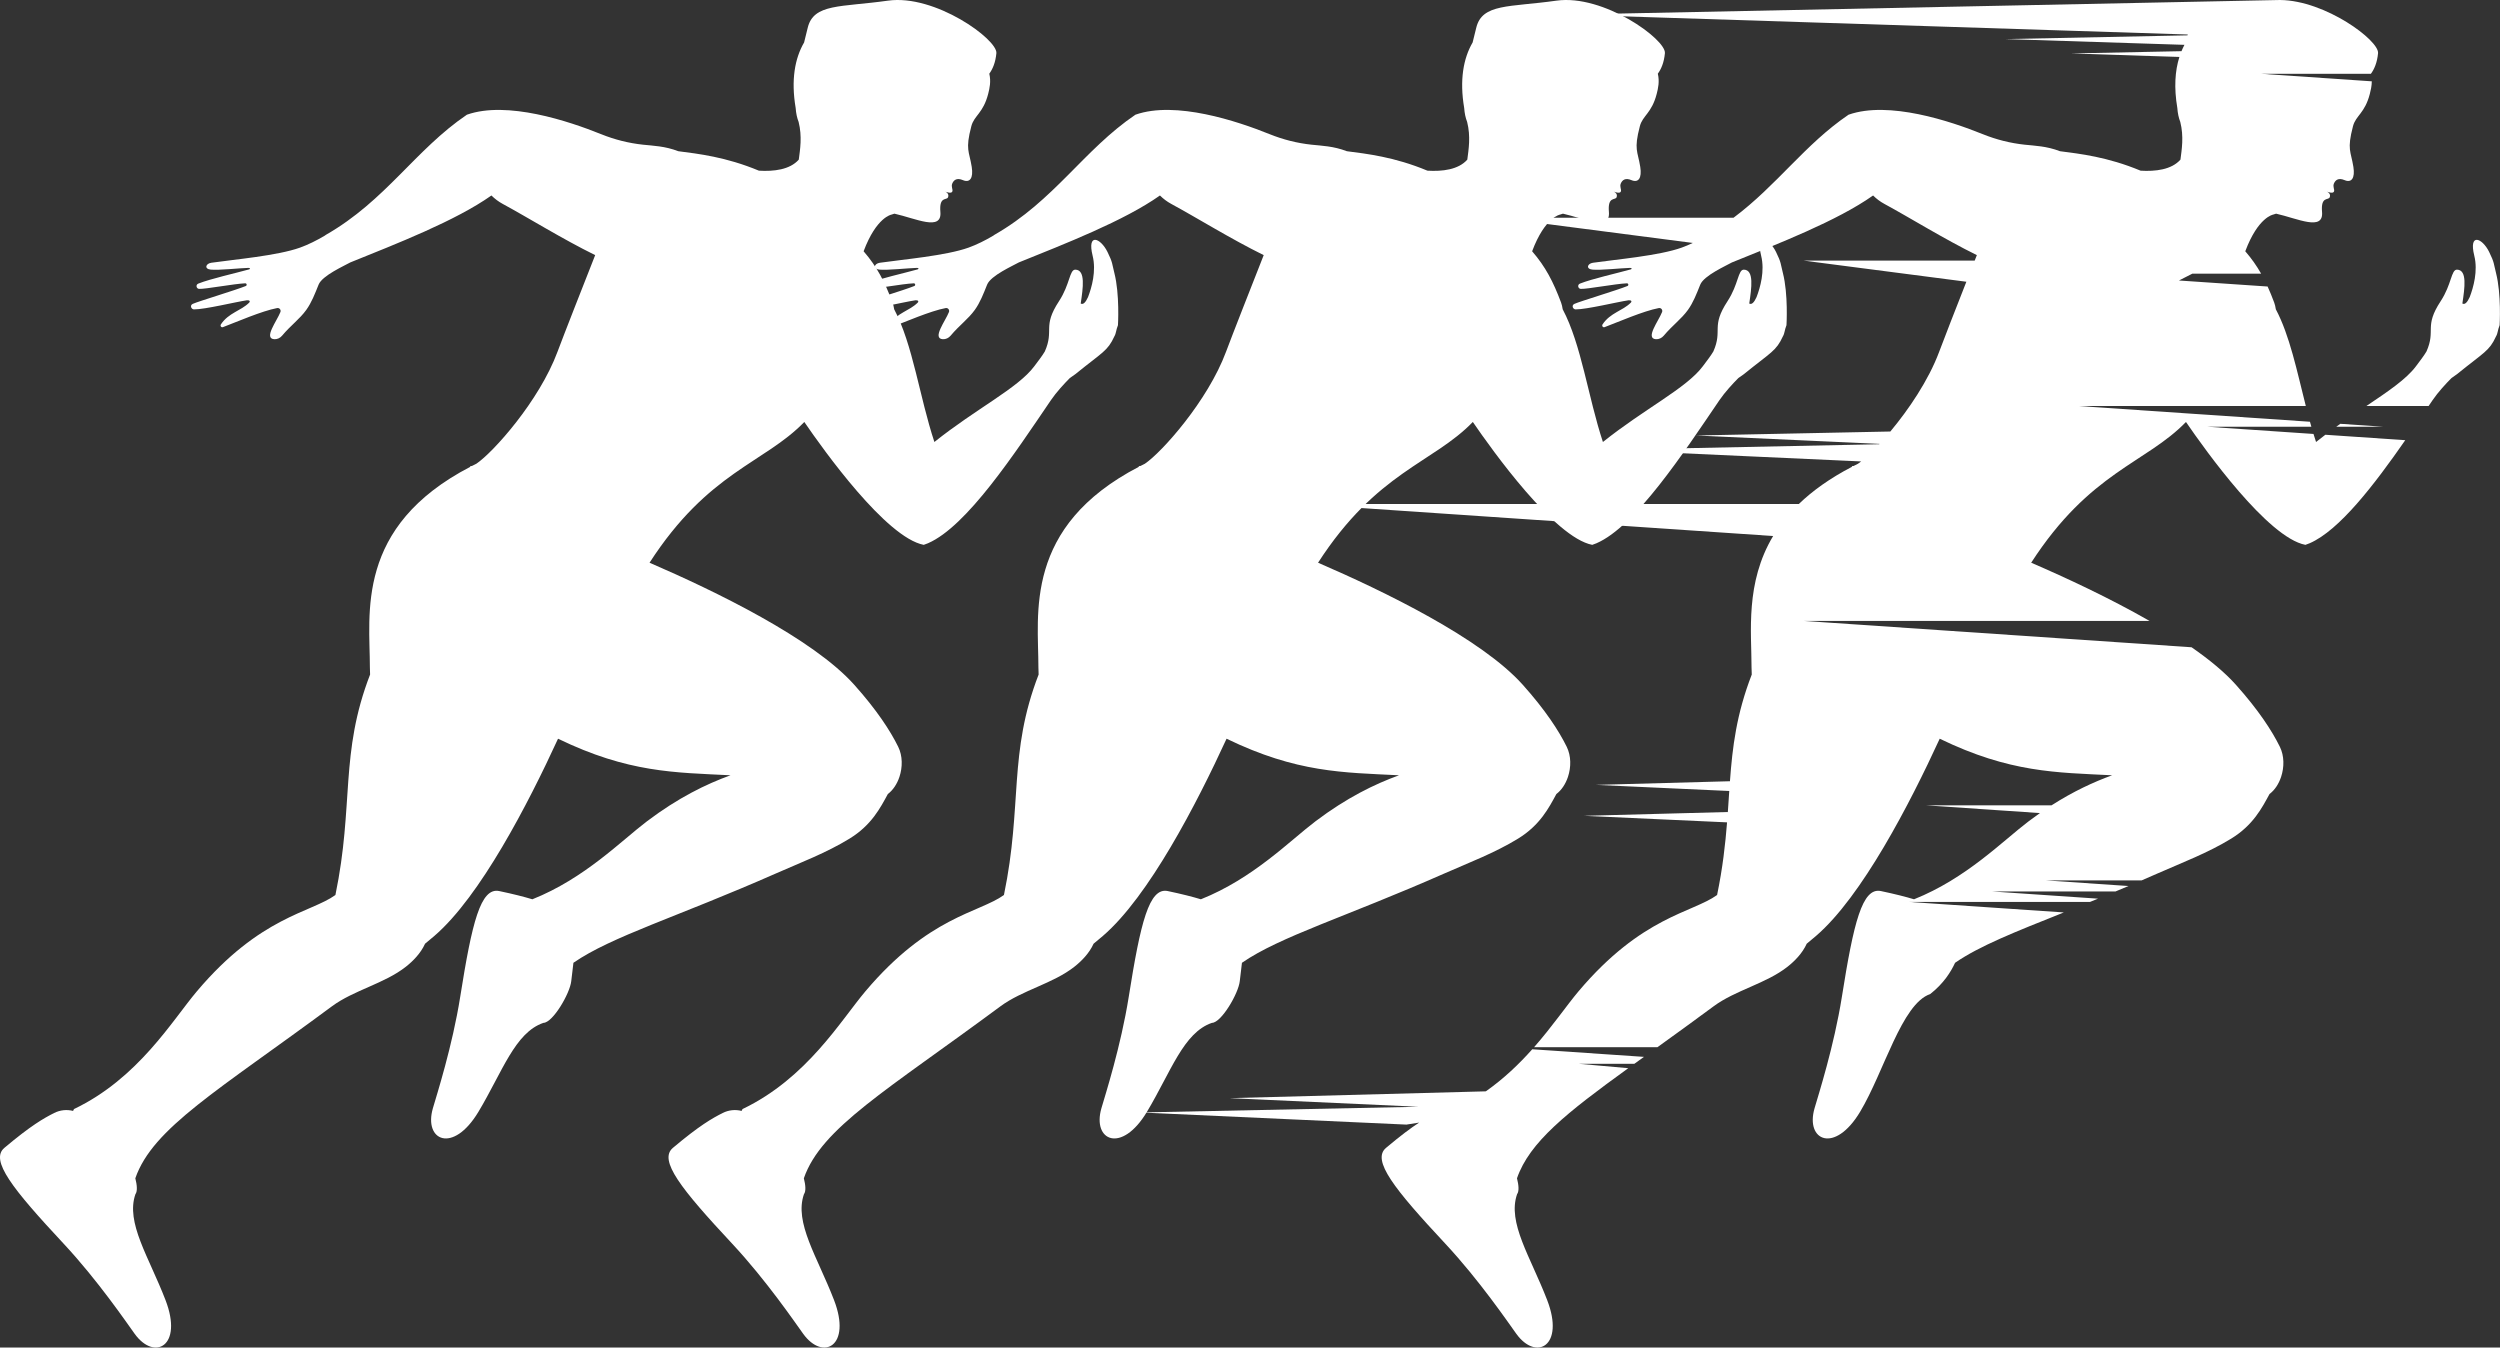 <?xml version="1.0" encoding="UTF-8" standalone="no"?><svg xmlns="http://www.w3.org/2000/svg" xmlns:xlink="http://www.w3.org/1999/xlink" fill="#000000" height="790.1" preserveAspectRatio="xMidYMid meet" version="1" viewBox="0.0 -0.0 1465.8 790.1" width="1465.8" zoomAndPan="magnify"><rect x="0.0" y="-0.0" width="1465.8" height="790.1" fill="#333333" stroke="none"/><defs><clipPath id="a"><path d="M 0 0 L 656 0 L 656 790.09 L 0 790.09 Z M 0 0"/></clipPath><clipPath id="b"><path d="M 391 0 L 1048 0 L 1048 790.09 L 391 790.09 Z M 391 0"/></clipPath><clipPath id="c"><path d="M 668 615 L 964 615 L 964 790.09 L 668 790.09 Z M 668 615"/></clipPath><clipPath id="d"><path d="M 1387 140 L 1465.762 140 L 1465.762 239 L 1387 239 Z M 1387 140"/></clipPath></defs><g><g clip-path="url(#a)" id="change1_1"><path d="M 653.367 160.039 C 651.996 154.691 652.484 154.059 649.332 147.695 C 645.254 139.457 637.246 136.301 640.633 149.965 C 642.852 158.906 640.098 168.582 637.93 174.203 C 636.586 177.141 635.176 178.836 633.645 177.973 C 635 168.816 636.59 158.258 630.523 158.102 C 627.023 158.008 627.418 166.66 620.926 176.574 C 610.984 191.754 618.25 193.309 612.598 206.074 C 611.188 208.508 608.422 212.082 606.379 214.809 C 596.734 227.684 572.246 239.629 547.852 259.148 C 539.117 232.711 535.254 202.059 524.27 181.328 C 524.043 179.836 523.73 178.496 523.305 177.367 C 518.746 165.258 514.281 156.492 506.352 147.328 C 513.855 127.238 522.715 125.82 522.715 125.82 L 524.418 125.273 C 537.078 128.117 552.336 135.723 551.367 124.293 C 550.562 114.836 555.141 117.641 555.871 115.633 C 556.551 113.766 555.113 112.773 554.277 112.367 C 555.371 112.785 557.797 113.551 558.352 112.32 C 558.895 111.113 557.488 109.504 558.355 107.543 C 559.254 105.516 561.012 104.109 564.578 105.617 C 568.656 107.344 570.793 104.457 569.746 97.859 C 568.266 88.508 565.883 87.848 569.516 73.977 C 571.152 67.734 576.48 66.367 579.387 55.051 C 580.223 51.793 581.129 47.773 580.047 43.207 C 581.996 40.547 583.688 36.703 584.199 31.168 C 584.938 23.191 548.293 -3.527 520.594 0.387 C 492.895 4.301 476.996 1.945 473.559 16.367 C 472.891 19.18 472.172 22.023 471.461 24.895 C 465.984 34.301 463.746 46.965 466.512 63.305 C 466.734 66.445 467.324 69.164 468.242 71.488 C 470.398 80.043 469.102 87.699 468.344 93.586 C 463.121 99.527 453.594 100.602 444.973 100.074 C 425.461 91.953 409.402 90.188 397.691 88.656 C 389.895 85.641 382.922 85.469 377.047 84.84 C 368.617 83.941 360.367 81.859 352.508 78.688 C 333.359 70.957 297.309 59.004 273.852 67.219 C 273.789 67.238 273.75 67.254 273.75 67.254 C 243.355 87.871 226.32 117.516 191.059 137.703 C 190.844 137.828 190.625 137.992 190.402 138.176 C 185.742 140.945 180.691 143.461 175.949 145.172 C 162.773 149.93 137.289 152.129 123.902 154.059 C 120.512 154.551 119.668 157.711 123.555 158.074 C 128.547 158.539 140.184 157.219 145.602 157.07 C 146.551 157.047 147.004 157.684 146.086 157.941 C 138.113 160.172 123.395 163.445 116.285 166.273 C 114.547 166.969 115.145 169.293 116.719 169.379 C 120.387 169.574 137.172 166.379 143.77 166.113 C 144.688 166.078 144.961 167.352 144.109 167.695 C 137.953 170.188 116.52 176.602 113.027 178.16 C 111.105 179.016 112.145 181.391 113.723 181.402 C 120.121 181.453 138.148 177.023 144.715 176.07 C 146.031 175.879 147.004 176.527 146.062 177.473 C 141.293 182.258 134.027 183.383 129.527 190.176 C 128.941 191.059 129.719 192.184 130.711 191.809 C 138.605 188.832 153.535 182.309 162.492 180.625 C 163.832 180.371 164.906 181.699 164.41 182.969 C 162.371 188.195 154.367 198.453 160.793 198.887 C 162.559 199.004 164.258 198.172 165.395 196.816 C 170.59 190.633 175.723 187.07 179.586 181.691 C 182.68 177.383 184.605 172.359 186.797 166.895 C 188.941 161.543 201.969 155.812 205.355 153.879 C 232.273 142.996 267.051 129.52 288.129 114.613 C 290.066 116.535 292.262 118.211 294.75 119.555 C 309.586 127.574 329.801 140.168 348.969 149.582 C 342.406 166.227 330.535 196.414 326.867 206.273 C 316.148 235.098 289.168 265.262 279.289 271.902 C 278.414 272.336 277.562 272.77 276.711 273.203 C 276.582 273.23 276.457 273.25 276.352 273.254 C 276.109 273.254 275.879 273.262 275.637 273.262 C 275.699 273.395 275.773 273.52 275.836 273.652 C 207.969 308.898 216.891 360.039 216.867 391.238 C 216.867 392.723 216.91 394.133 216.992 395.492 C 199.098 441.859 207.633 471.812 196.66 524.762 C 182.117 535.262 152.645 537.164 115.457 581.195 C 100.973 598.352 81.098 632.203 43.387 650.258 C 43.195 650.625 43.02 650.988 42.844 651.348 C 39.184 650.414 35.25 650.805 31.785 652.555 C 25.559 655.695 18.113 659.93 2.562 673.016 C -6 680.227 7.227 696.945 37.34 729.227 C 57.305 750.629 74.301 775.598 78.973 782.062 C 90.582 798.133 107.477 789.336 97.047 762.281 C 87.227 736.793 73.598 716.844 79.406 700.156 C 80.641 698.547 80.398 694.969 79.344 690.848 C 89.57 661.297 127.926 639.426 194.59 590.039 C 207.445 580.516 225.477 576.703 238.023 566.77 C 242.117 563.531 246.629 559.02 249.223 553.316 C 251 551.871 252.824 550.348 254.688 548.746 C 281.586 525.609 309.652 471.293 327.188 433.121 C 368.398 453.102 395.562 452.914 428.305 454.562 C 413.934 459.766 397.531 467.789 379.359 481.523 C 364.277 492.922 342.859 515.023 312.133 527.27 C 307.25 525.797 301.035 524.203 292.73 522.449 C 281.777 520.137 276.742 540.852 269.832 584.453 C 265.25 613.363 256.031 642.125 253.809 649.785 C 248.289 668.824 265.617 676.727 280.527 651.859 C 294.57 628.43 301.906 605.41 318.633 599.719 C 324.074 599.668 334.152 582.566 334.934 575.27 C 335.383 571.055 335.879 567.82 336.207 564.5 C 358.527 549.062 396.977 537.676 454.879 512.148 C 469.52 505.691 484.469 500.07 498.105 491.703 C 510.98 483.805 516.164 473.664 520.574 465.543 C 523.617 463.25 525.98 459.637 527.352 455.523 C 529.246 449.836 529.27 443.211 526.637 437.863 C 521.957 428.355 514.062 416.266 500.867 401.504 C 476.59 374.352 419.434 346.605 380.84 329.93 C 415.371 276.5 448.129 271.621 471.582 247.41 C 482.984 264.074 519.535 315.191 541.605 319.457 C 542.398 319.199 543.23 318.895 544.125 318.504 C 566.941 308.602 595.062 265.656 616.164 234.641 C 619.328 229.988 623.98 224.953 627.289 221.629 C 628.359 220.879 629.418 220.141 630.457 219.41 C 646.504 206.379 649.391 205.918 653.383 197.199 C 654.438 195.449 654.301 193.617 655.48 190.664 C 655.48 190.66 656.586 172.594 653.367 160.039" fill="#ffffff"/></g><g clip-path="url(#b)" id="change2_1"><path d="M 1045.34 160.039 C 1043.969 154.691 1044.449 154.059 1041.301 147.695 C 1037.219 139.457 1029.219 136.301 1032.602 149.965 C 1034.82 158.906 1032.07 168.582 1029.898 174.203 C 1028.559 177.141 1027.148 178.836 1025.621 177.973 C 1026.969 168.816 1028.559 158.258 1022.488 158.102 C 1018.988 158.008 1019.391 166.66 1012.898 176.574 C 1002.949 191.754 1010.219 193.309 1004.57 206.074 C 1003.16 208.508 1000.391 212.082 998.348 214.809 C 988.707 227.684 964.219 239.629 939.82 259.148 C 931.09 232.711 927.227 202.059 916.238 181.328 C 916.012 179.836 915.699 178.496 915.277 177.367 C 910.719 165.258 906.254 156.492 898.32 147.328 C 905.824 127.238 914.684 125.82 914.684 125.82 L 916.391 125.273 C 929.047 128.117 944.305 135.723 943.336 124.293 C 942.535 114.836 947.109 117.641 947.84 115.633 C 948.52 113.766 947.082 112.773 946.246 112.367 C 947.344 112.785 949.766 113.551 950.32 112.32 C 950.867 111.113 949.457 109.504 950.324 107.543 C 951.223 105.516 952.984 104.109 956.551 105.617 C 960.625 107.344 962.766 104.457 961.719 97.859 C 960.234 88.508 957.852 87.848 961.484 73.977 C 963.121 67.734 968.449 66.367 971.355 55.051 C 972.191 51.793 973.102 47.773 972.016 43.207 C 973.969 40.547 975.66 36.703 976.172 31.168 C 976.906 23.191 940.262 -3.527 912.562 0.387 C 884.867 4.301 868.965 1.945 865.531 16.367 C 864.859 19.18 864.145 22.023 863.43 24.895 C 857.957 34.301 855.719 46.965 858.48 63.305 C 858.707 66.445 859.293 69.164 860.215 71.488 C 862.371 80.043 861.07 87.699 860.312 93.586 C 855.094 99.527 845.562 100.602 836.945 100.074 C 817.434 91.953 801.375 90.188 789.66 88.656 C 781.863 85.641 774.891 85.469 769.016 84.84 C 760.586 83.941 752.34 81.859 744.477 78.688 C 725.332 70.957 689.277 59.004 665.82 67.219 C 665.762 67.238 665.719 67.254 665.719 67.254 C 635.328 87.871 618.289 117.516 583.027 137.703 C 582.812 137.828 582.594 137.992 582.371 138.176 C 577.711 140.945 572.66 143.461 567.918 145.172 C 554.742 149.93 529.262 152.129 515.875 154.059 C 512.48 154.551 511.637 157.711 515.523 158.074 C 520.516 158.539 532.152 157.219 537.57 157.07 C 538.523 157.047 538.973 157.684 538.055 157.941 C 530.082 160.172 515.363 163.445 508.254 166.273 C 506.516 166.969 507.113 169.293 508.688 169.379 C 512.355 169.574 529.141 166.379 535.742 166.113 C 536.656 166.078 536.93 167.352 536.082 167.695 C 529.922 170.188 508.488 176.602 504.996 178.16 C 503.078 179.016 504.113 181.391 505.691 181.402 C 512.094 181.453 530.121 177.023 536.688 176.07 C 538.004 175.879 538.973 176.527 538.035 177.473 C 533.262 182.258 525.996 183.383 521.496 190.176 C 520.91 191.059 521.688 192.184 522.684 191.809 C 530.574 188.832 545.508 182.309 554.465 180.625 C 555.801 180.371 556.875 181.699 556.383 182.969 C 554.344 188.195 546.336 198.453 552.762 198.887 C 554.527 199.004 556.227 198.172 557.367 196.816 C 562.562 190.633 567.691 187.07 571.559 181.691 C 574.652 177.383 576.578 172.359 578.766 166.895 C 580.91 161.543 593.938 155.812 597.328 153.879 C 624.242 142.996 659.02 129.52 680.102 114.613 C 682.035 116.535 684.23 118.211 686.723 119.555 C 701.559 127.574 721.773 140.168 740.938 149.582 C 734.379 166.227 722.508 196.414 718.84 206.273 C 708.117 235.098 681.137 265.262 671.258 271.902 C 670.383 272.336 669.531 272.77 668.684 273.203 C 668.551 273.23 668.43 273.25 668.32 273.254 C 668.078 273.254 667.848 273.262 667.605 273.262 C 667.672 273.395 667.742 273.52 667.809 273.652 C 599.941 308.898 608.859 360.039 608.84 391.238 C 608.84 392.723 608.883 394.133 608.965 395.492 C 591.066 441.859 599.605 471.812 588.629 524.762 C 574.09 535.262 544.613 537.164 507.43 581.195 C 492.941 598.352 473.07 632.203 435.355 650.258 C 435.164 650.625 434.988 650.988 434.812 651.348 C 431.152 650.414 427.219 650.805 423.754 652.555 C 417.527 655.695 410.082 659.93 394.535 673.016 C 385.969 680.227 399.195 696.945 429.309 729.227 C 449.273 750.629 466.27 775.598 470.941 782.062 C 482.551 798.133 499.445 789.336 489.02 762.281 C 479.195 736.793 465.566 716.844 471.375 700.156 C 472.609 698.547 472.371 694.969 471.312 690.848 C 481.539 661.297 519.895 639.426 586.559 590.039 C 599.418 580.516 617.445 576.703 629.996 566.77 C 634.09 563.531 638.598 559.02 641.191 553.316 C 642.973 551.871 644.793 550.348 646.656 548.746 C 673.559 525.609 701.621 471.293 719.16 433.121 C 760.367 453.102 787.531 452.914 820.273 454.562 C 805.906 459.766 789.504 467.789 771.328 481.523 C 756.246 492.922 734.828 515.023 704.105 527.27 C 699.219 525.797 693.008 524.203 684.703 522.449 C 673.75 520.137 668.715 540.852 661.801 584.453 C 657.219 613.363 648.004 642.125 645.781 649.785 C 640.258 668.824 657.59 676.727 672.496 651.859 C 686.539 628.43 693.875 605.41 710.602 599.719 C 716.043 599.668 726.125 582.566 726.902 575.27 C 727.355 571.055 727.848 567.82 728.176 564.5 C 750.5 549.062 788.945 537.676 846.848 512.148 C 861.492 505.691 876.438 500.07 890.074 491.703 C 902.949 483.805 908.133 473.664 912.543 465.543 C 915.59 463.25 917.949 459.637 919.32 455.523 C 921.219 449.836 921.238 443.211 918.605 437.863 C 913.93 428.355 906.035 416.266 892.836 401.504 C 868.559 374.352 811.406 346.605 772.809 329.93 C 807.344 276.5 840.098 271.621 863.551 247.41 C 874.957 264.074 911.508 315.191 933.574 319.457 C 934.371 319.199 935.199 318.895 936.098 318.504 C 958.914 308.602 987.031 265.656 1008.129 234.641 C 1011.301 229.988 1015.949 224.953 1019.262 221.629 C 1020.328 220.879 1021.391 220.141 1022.43 219.41 C 1038.48 206.379 1041.359 205.918 1045.352 197.199 C 1046.41 195.449 1046.27 193.617 1047.449 190.664 C 1047.449 190.66 1048.559 172.594 1045.34 160.039" fill="#ffffff"/></g><g id="change3_1"><path d="M 1357.949 259.148 C 1357.43 257.594 1356.941 256.02 1356.449 254.434 L 1294.148 250.203 L 1355.199 250.203 C 1354.922 249.23 1354.648 248.258 1354.379 247.281 L 1218.371 238.039 L 1351.941 238.039 C 1346.738 217.523 1342.512 196.699 1334.359 181.328 C 1334.141 179.836 1333.828 178.496 1333.398 177.367 C 1332.141 174.012 1330.879 170.914 1329.551 167.992 L 1277.559 164.461 L 1285.449 160.441 L 1325.73 160.441 C 1323.16 155.898 1320.191 151.656 1316.449 147.328 C 1323.949 127.238 1332.809 125.82 1332.809 125.82 L 1334.512 125.273 C 1347.172 128.117 1362.43 135.723 1361.461 124.293 C 1360.66 114.836 1365.238 117.641 1365.969 115.633 C 1366.648 113.766 1365.211 112.773 1364.371 112.367 C 1365.469 112.789 1367.891 113.551 1368.449 112.32 C 1368.988 111.113 1367.578 109.504 1368.449 107.543 C 1369.352 105.516 1371.109 104.109 1374.68 105.617 C 1378.75 107.344 1380.891 104.457 1379.84 97.859 C 1378.359 88.512 1375.98 87.848 1379.609 73.977 C 1381.25 67.734 1386.578 66.367 1389.48 55.051 C 1390.031 52.902 1390.609 50.426 1390.629 47.68 L 1325.629 43.262 L 1390.148 43.262 C 1390.148 43.242 1390.148 43.227 1390.141 43.211 C 1392.09 40.547 1393.789 36.703 1394.301 31.168 C 1394.98 23.777 1363.57 0.297 1336.922 0.004 L 1336.922 -0.004 L 1336.648 0.004 C 1335.871 0 1335.09 0.016 1334.328 0.051 L 919.598 8.559 L 1282.711 20.23 C 1282.672 20.395 1282.641 20.559 1282.59 20.723 L 1175.801 22.914 L 1280.789 26.289 C 1280.16 27.48 1279.578 28.723 1279.051 30.012 L 1214.262 31.34 L 1277.828 33.387 C 1275.238 41.531 1274.602 51.445 1276.609 63.305 C 1276.828 66.445 1277.422 69.164 1278.34 71.488 C 1280.5 80.043 1279.199 87.699 1278.441 93.586 C 1273.219 99.527 1263.691 100.602 1255.07 100.074 C 1235.559 91.953 1219.5 90.188 1207.789 88.656 C 1199.988 85.641 1193.02 85.469 1187.141 84.84 C 1178.711 83.941 1170.461 81.859 1162.602 78.688 C 1143.461 70.957 1107.41 59.004 1083.949 67.219 C 1083.891 67.238 1083.84 67.254 1083.84 67.254 C 1058.18 84.668 1042.031 108.52 1016.391 127.676 L 878.809 127.676 L 992.52 142.441 C 990.34 143.477 988.16 144.406 986.047 145.172 C 972.871 149.93 947.387 152.129 934 154.059 C 930.605 154.551 929.766 157.711 933.648 158.074 C 938.645 158.539 950.277 157.219 955.695 157.07 C 956.648 157.047 957.102 157.684 956.184 157.941 C 948.211 160.172 933.488 163.445 926.383 166.273 C 924.641 166.969 925.238 169.293 926.816 169.379 C 930.484 169.574 947.266 166.379 953.867 166.113 C 954.785 166.078 955.059 167.352 954.207 167.695 C 948.051 170.188 926.617 176.602 923.121 178.16 C 921.203 179.016 922.238 181.391 923.82 181.402 C 930.219 181.453 948.246 177.023 954.812 176.07 C 956.129 175.879 957.102 176.527 956.16 177.473 C 951.391 182.258 944.125 183.383 939.621 190.176 C 939.035 191.059 939.816 192.184 940.809 191.809 C 948.703 188.832 963.633 182.309 972.59 180.625 C 973.926 180.371 975.004 181.699 974.508 182.969 C 972.469 188.195 964.461 198.453 970.887 198.887 C 972.656 199.004 974.352 198.172 975.492 196.816 C 980.688 190.633 985.82 187.07 989.684 181.691 C 992.777 177.383 994.703 172.359 996.891 166.895 C 999.035 161.543 1012.07 155.812 1015.449 153.879 C 1042.371 142.996 1077.148 129.52 1098.23 114.613 C 1100.16 116.535 1102.359 118.211 1104.852 119.555 C 1119.68 127.574 1139.898 140.168 1159.07 149.582 C 1158.66 150.605 1158.238 151.68 1157.801 152.793 L 1057.461 152.793 L 1152.922 165.188 C 1146.738 180.914 1139.648 199.051 1136.969 206.273 C 1130.73 223.027 1119.012 240.227 1108.34 253.004 L 994.406 255.34 L 1101.98 260.254 C 1101.91 260.324 1101.852 260.395 1101.781 260.465 L 942.223 263.738 L 1091.23 270.547 C 1090.559 271.066 1089.941 271.527 1089.379 271.902 C 1088.512 272.336 1087.66 272.77 1086.809 273.203 C 1086.68 273.23 1086.559 273.254 1086.449 273.254 C 1086.199 273.254 1085.969 273.262 1085.73 273.262 C 1085.801 273.395 1085.871 273.52 1085.93 273.652 C 1072.871 280.438 1062.66 287.812 1054.672 295.523 L 763.527 295.523 L 1039.621 314.281 C 1023.148 341.773 1026.98 370.789 1026.961 391.238 C 1026.961 392.723 1027.012 394.133 1027.09 395.492 C 1018.078 418.828 1015.77 438.008 1014.301 458.055 L 935.684 460.195 L 1013.898 463.77 C 1013.629 467.812 1013.359 471.906 1013.07 476.098 L 928.715 478.332 L 1012.609 482.164 C 1011.59 495 1010.059 508.836 1006.762 524.762 C 992.215 535.262 962.738 537.164 925.555 581.195 C 918.578 589.461 910.344 601.598 899.477 613.977 L 971.805 613.977 C 981.875 606.73 992.824 598.828 1004.691 590.039 C 1017.539 580.516 1035.57 576.703 1048.121 566.77 C 1052.211 563.531 1056.73 559.02 1059.32 553.316 C 1061.102 551.871 1062.922 550.348 1064.781 548.746 C 1091.68 525.609 1119.75 471.293 1137.289 433.121 C 1178.488 453.102 1205.66 452.914 1238.398 454.562 C 1227.66 458.453 1215.781 463.918 1202.879 472.164 L 1128.969 472.164 L 1196.059 476.723 C 1193.891 478.242 1191.691 479.84 1189.461 481.523 C 1174.371 492.922 1152.949 515.023 1122.23 527.27 C 1117.352 525.797 1111.129 524.203 1102.828 522.449 C 1091.879 520.137 1086.84 540.852 1079.93 584.453 C 1075.352 613.363 1066.129 642.125 1063.91 649.785 C 1058.379 668.824 1075.719 676.727 1090.621 651.859 C 1104.672 628.43 1114.98 588.531 1131.711 582.836 C 1139.648 576.617 1143.859 569.781 1146.301 564.5 C 1160.621 554.598 1181.59 546.355 1210.059 534.984 L 1119.609 528.84 L 1225.359 528.84 C 1226.93 528.203 1228.512 527.559 1230.121 526.902 L 1167.762 522.668 L 1240.398 522.668 C 1242.879 521.637 1245.398 520.574 1247.969 519.488 L 1199.711 516.211 L 1255.648 516.211 C 1258.699 514.895 1261.809 513.547 1264.969 512.148 C 1279.621 505.691 1294.559 500.07 1308.199 491.703 C 1321.078 483.805 1326.262 473.664 1330.672 465.543 C 1333.719 463.25 1336.078 459.637 1337.449 455.523 C 1339.34 449.836 1339.371 443.211 1336.73 437.863 C 1332.051 428.355 1324.16 416.266 1310.961 401.504 C 1304.379 394.141 1295.371 386.73 1284.969 379.508 L 1057.461 364.055 L 1260.309 364.055 C 1237.078 350.727 1211.398 338.77 1190.93 329.93 C 1225.469 276.5 1258.219 271.621 1281.68 247.41 C 1293.078 264.074 1329.629 315.191 1351.699 319.457 C 1352.5 319.199 1353.328 318.895 1354.219 318.504 C 1371.629 310.945 1392.141 284.148 1410.25 258.09 L 1363.398 254.906 C 1361.59 256.281 1359.77 257.691 1357.949 259.148" fill="#ffffff"/></g><g clip-path="url(#c)" id="change3_4"><path d="M 871.16 639.875 L 720.949 643.859 L 831.637 648.914 L 668.762 652.258 L 824.617 659.375 L 832.066 658.191 C 827.277 661.324 821.188 665.836 812.66 673.016 C 804.094 680.227 817.324 696.945 847.438 729.227 C 867.402 750.629 884.398 775.598 889.066 782.062 C 900.676 798.133 917.57 789.336 907.145 762.281 C 897.32 736.793 883.695 716.844 889.5 700.156 C 890.734 698.547 890.496 694.969 889.438 690.848 C 896.758 669.699 918.488 652.48 954.684 626.305 L 925.672 623.727 L 958.254 623.727 C 960.102 622.395 961.98 621.039 963.898 619.66 L 898.387 615.211 C 890.754 623.777 881.824 632.395 871.16 639.875" fill="#ffffff"/></g><g id="change3_2"><path d="M 1369.781 250.203 L 1397.398 250.203 L 1372.18 248.488 C 1371.379 249.055 1370.578 249.625 1369.781 250.203" fill="#ffffff"/></g><g clip-path="url(#d)" id="change3_3"><path d="M 1463.461 160.039 C 1462.09 154.691 1462.578 154.059 1459.43 147.695 C 1455.352 139.457 1447.34 136.301 1450.73 149.965 C 1452.949 158.906 1450.191 168.582 1448.031 174.203 C 1446.68 177.141 1445.27 178.836 1443.738 177.973 C 1445.09 168.816 1446.691 158.258 1440.621 158.102 C 1437.121 158.008 1437.52 166.66 1431.02 176.574 C 1421.078 191.754 1428.352 193.309 1422.691 206.074 C 1421.281 208.508 1418.52 212.082 1416.48 214.809 C 1410.859 222.305 1400.199 229.492 1387.469 238.039 L 1423.949 238.039 C 1424.73 236.895 1425.5 235.758 1426.262 234.641 C 1429.422 229.988 1434.078 224.953 1437.391 221.629 C 1438.461 220.879 1439.512 220.141 1440.551 219.41 C 1456.602 206.379 1459.488 205.918 1463.48 197.199 C 1464.539 195.449 1464.398 193.617 1465.578 190.664 C 1465.578 190.66 1466.68 172.594 1463.461 160.039" fill="#ffffff"/></g></g></svg>